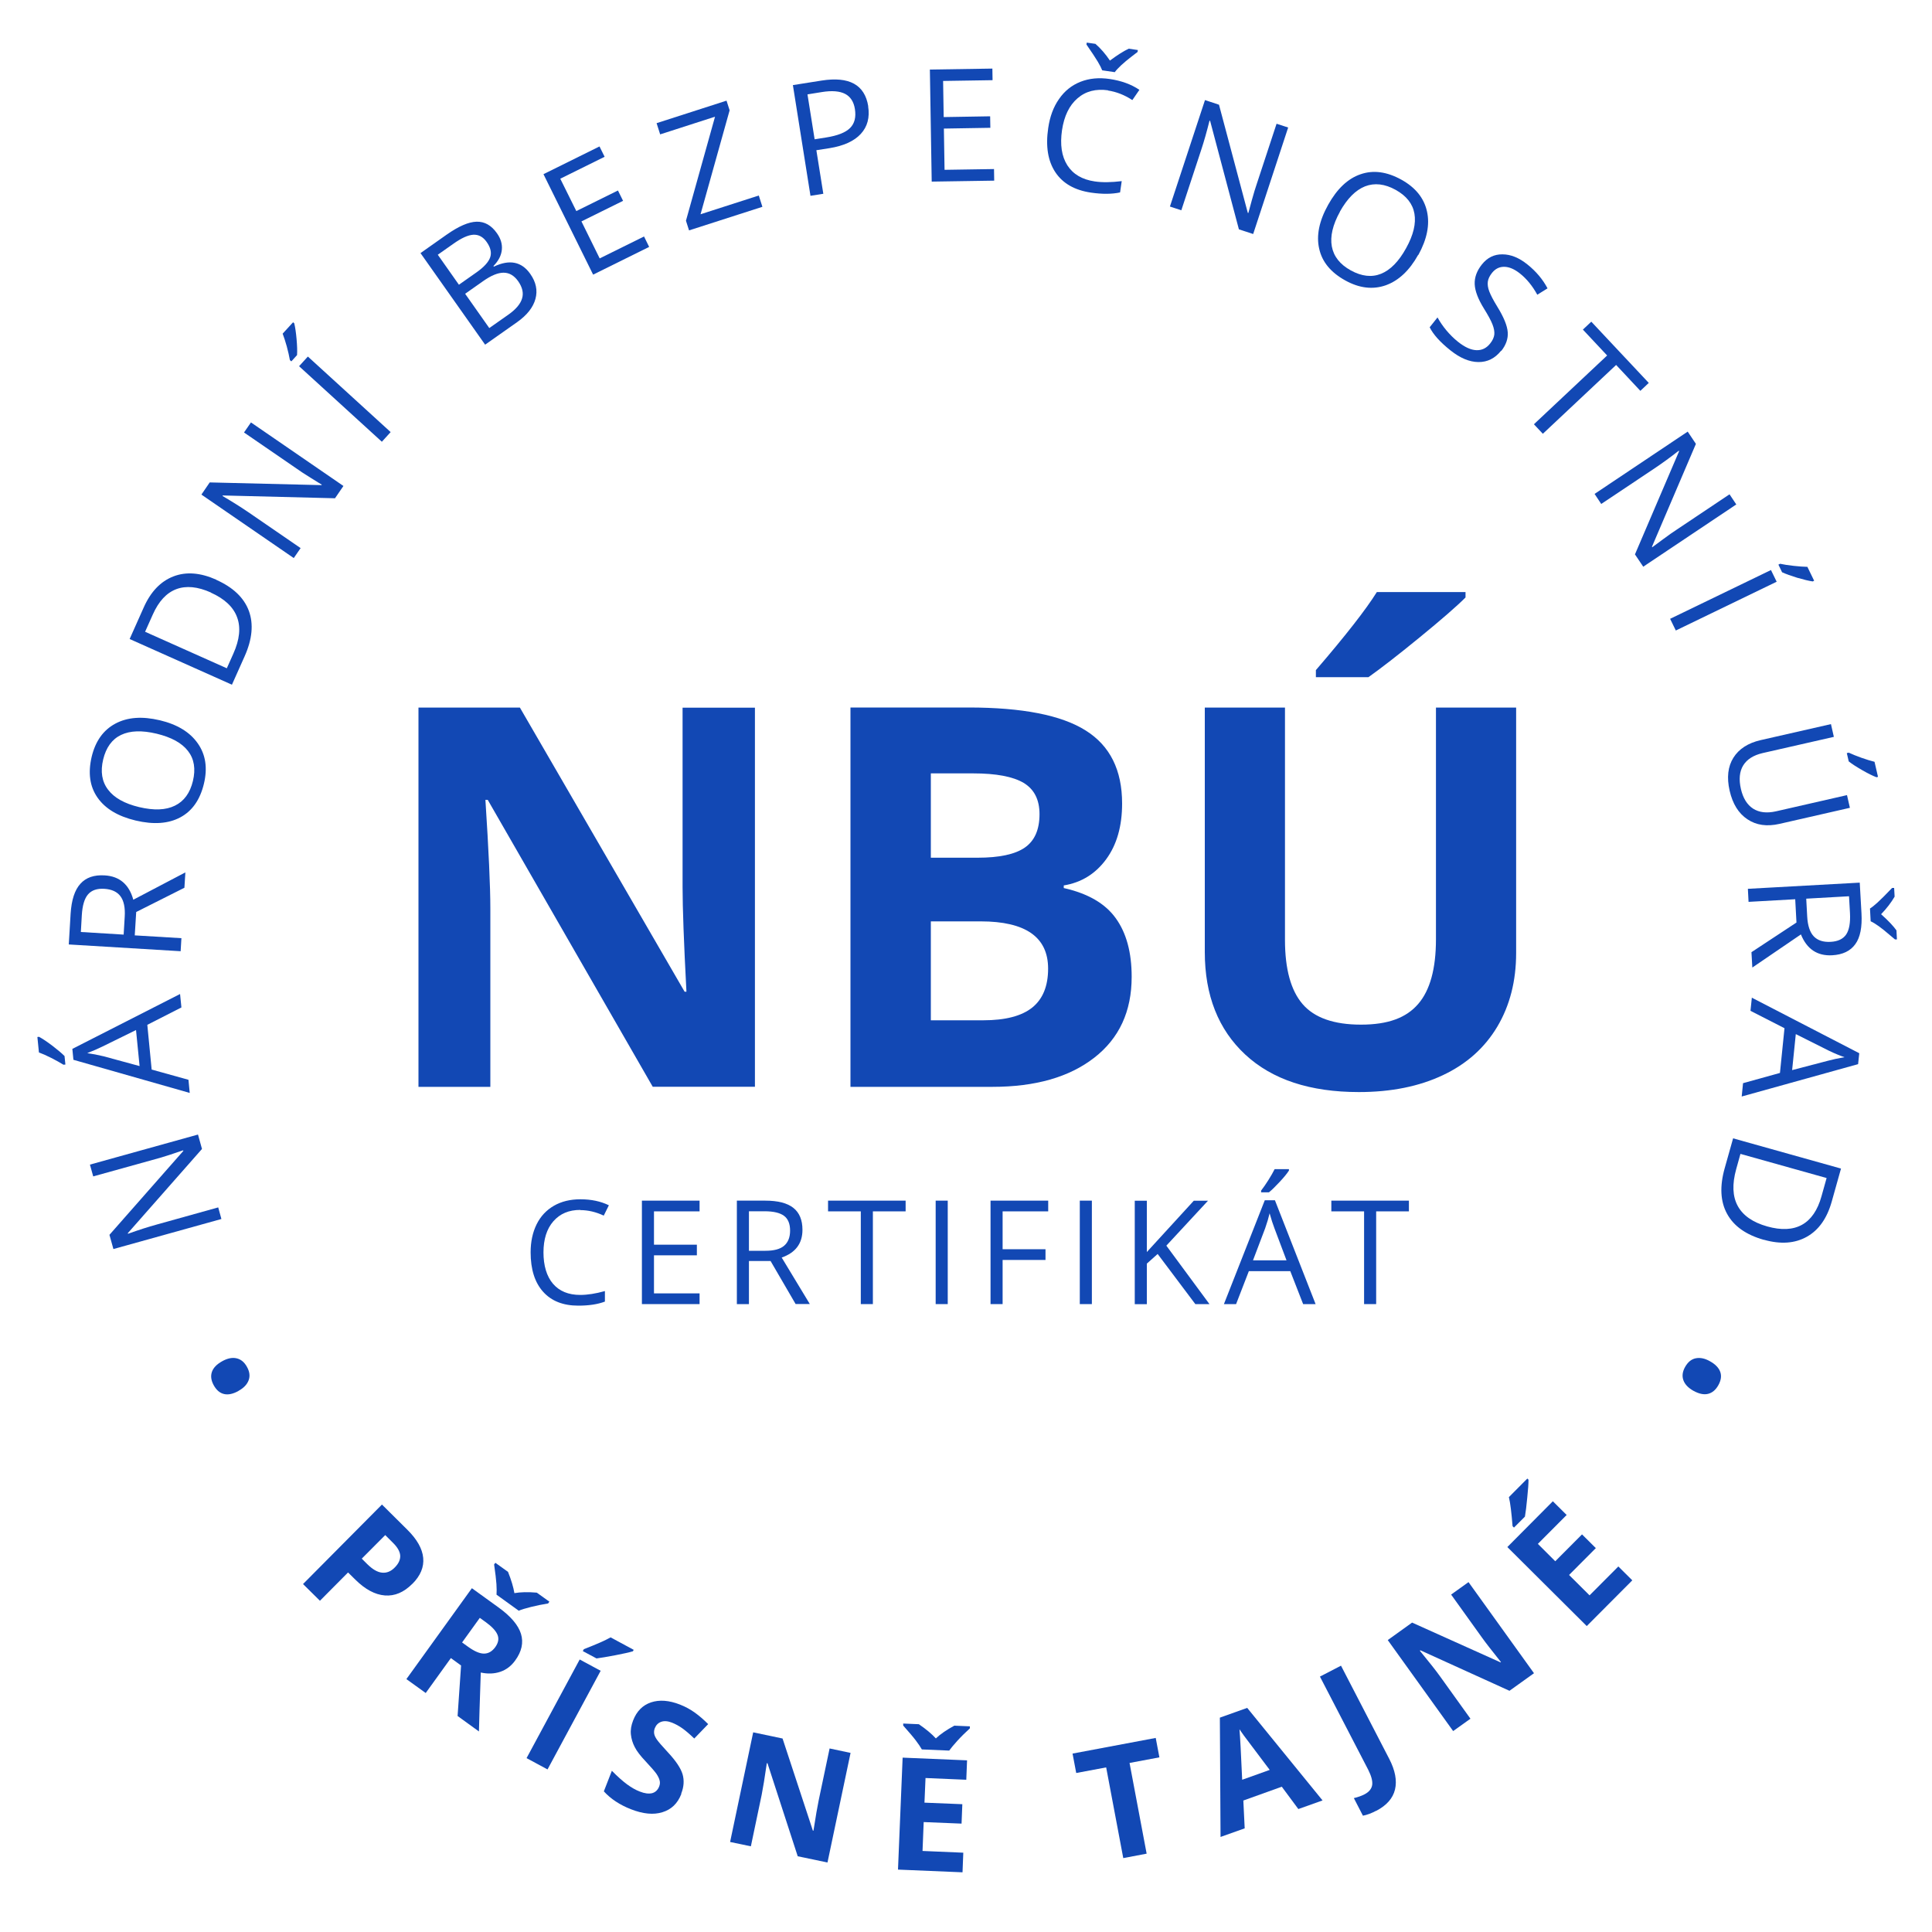 <?xml version="1.0" encoding="UTF-8"?>
<svg id="Vrstva_6_bez_čísel" data-name="Vrstva 6 bez čísel" xmlns="http://www.w3.org/2000/svg" viewBox="0 0 200 200">
  <defs>
    <style>
      .cls-1 {
        fill: #1248b4;
      }
    </style>
  </defs>
  <g>
    <path class="cls-1" d="M24.69,143.99c-.56.31-1.06.42-1.49.32-.44-.1-.79-.4-1.07-.9-.27-.49-.34-.94-.2-1.37.14-.43.49-.8,1.06-1.12.55-.31,1.05-.41,1.49-.31.45.1.81.39,1.08.88.28.49.34.96.18,1.39-.16.43-.5.8-1.05,1.1Z"/>
    <path class="cls-1" d="M20.5,117.46l.41,1.48-7.68,8.72.02.06c1.08-.39,2.08-.71,2.99-.96l6.35-1.77.33,1.2-11.18,3.11-.41-1.47,7.65-8.69-.02-.06c-.14.05-.57.19-1.31.44-.74.24-1.27.4-1.59.48l-6.41,1.78-.34-1.22,11.18-3.11Z"/>
    <path class="cls-1" d="M6.57,110.22c-.35-.22-.77-.45-1.26-.7-.49-.25-.92-.44-1.28-.57l-.16-1.6.17-.02c.37.2.82.5,1.36.91.54.41.97.77,1.28,1.08l.09.88-.2.02ZM18.78,104.29l-3.53,1.8.45,4.63,3.81,1.06.13,1.36-12.04-3.43-.11-1.13,11.15-5.68.14,1.39ZM14.08,106.63l-3.44,1.69c-.44.22-.97.45-1.61.7.52.07,1.09.18,1.71.33l3.71,1.01-.37-3.74Z"/>
    <path class="cls-1" d="M13.96,96.83l4.82.29-.08,1.35-11.58-.7.19-3.18c.09-1.42.42-2.45,1.01-3.1.58-.65,1.42-.94,2.52-.87,1.53.09,2.52.93,2.96,2.52l5.39-2.83-.1,1.59-4.99,2.51-.15,2.42ZM12.8,96.76l.11-1.85c.06-.95-.09-1.66-.44-2.13-.35-.47-.9-.72-1.66-.77-.77-.05-1.33.15-1.7.58-.37.43-.58,1.15-.64,2.14l-.1,1.75,4.43.27Z"/>
    <path class="cls-1" d="M16.54,74.56c1.81.43,3.12,1.23,3.93,2.39.82,1.16,1.03,2.55.64,4.18-.4,1.66-1.21,2.82-2.44,3.48-1.23.66-2.77.77-4.63.33-1.84-.44-3.15-1.23-3.95-2.38-.8-1.15-.99-2.55-.6-4.22.39-1.62,1.2-2.76,2.45-3.43,1.25-.67,2.78-.78,4.59-.35ZM14.4,83.55c1.53.36,2.76.32,3.71-.15.94-.46,1.56-1.31,1.86-2.55.3-1.25.13-2.29-.51-3.11-.64-.83-1.72-1.42-3.25-1.79-1.52-.36-2.74-.32-3.68.13-.94.45-1.55,1.3-1.85,2.54-.3,1.25-.13,2.3.51,3.13.63.84,1.71,1.44,3.21,1.8Z"/>
    <path class="cls-1" d="M22.38,60.02c1.75.78,2.87,1.85,3.38,3.21.5,1.36.36,2.93-.44,4.72l-1.31,2.93-10.59-4.73,1.45-3.25c.73-1.65,1.76-2.72,3.08-3.23,1.32-.51,2.8-.39,4.44.34ZM21.84,61.34c-1.38-.62-2.58-.73-3.59-.35-1.01.38-1.82,1.25-2.43,2.62l-.8,1.79,8.46,3.78.67-1.5c.66-1.47.79-2.73.39-3.79-.39-1.06-1.3-1.91-2.71-2.54Z"/>
    <path class="cls-1" d="M35.55,50.31l-.87,1.27-11.61-.29-.04.05c.99.58,1.88,1.14,2.66,1.67l5.43,3.73-.71,1.03-9.56-6.57.86-1.26,11.57.28.03-.05c-.12-.07-.52-.31-1.17-.72-.66-.41-1.12-.71-1.39-.91l-5.49-3.77.72-1.04,9.56,6.57Z"/>
    <path class="cls-1" d="M30.01,37.28c-.07-.41-.18-.88-.32-1.41-.15-.53-.29-.97-.43-1.33l1.08-1.18.12.11c.1.4.18.95.24,1.62.06.68.08,1.24.05,1.67l-.59.65-.15-.13ZM39.53,45.73l-8.57-7.82.91-1,8.57,7.82-.91,1Z"/>
    <path class="cls-1" d="M43.53,26.2l2.68-1.89c1.26-.89,2.3-1.34,3.13-1.36.83-.02,1.53.38,2.1,1.19.4.56.57,1.14.51,1.72-.06.59-.35,1.15-.87,1.68l.05.06c1.61-.77,2.87-.52,3.76.75.6.85.78,1.71.54,2.59-.24.88-.87,1.68-1.9,2.41l-3.31,2.33-6.69-9.48ZM47.5,29.48l1.82-1.28c.78-.55,1.25-1.07,1.42-1.55.17-.49.05-1.02-.36-1.6-.37-.53-.84-.78-1.38-.75-.55.03-1.23.34-2.06.93l-1.62,1.14,2.19,3.11ZM48.15,30.41l2.5,3.55,1.98-1.39c.76-.54,1.24-1.09,1.41-1.66.18-.57.04-1.17-.4-1.8-.42-.59-.92-.88-1.51-.88-.59,0-1.29.29-2.1.86l-1.89,1.33Z"/>
    <path class="cls-1" d="M67.2,25.56l-5.8,2.87-5.14-10.4,5.8-2.87.53,1.07-4.59,2.27,1.66,3.35,4.31-2.13.53,1.07-4.31,2.13,1.89,3.83,4.59-2.27.53,1.08Z"/>
    <path class="cls-1" d="M78.92,21.41l-7.59,2.44-.32-1,3.01-10.77-5.68,1.83-.37-1.16,7.24-2.33.32,1-3.01,10.76,6.03-1.94.37,1.16Z"/>
    <path class="cls-1" d="M89.87,11c.18,1.16-.07,2.11-.76,2.86-.69.75-1.77,1.24-3.25,1.48l-1.35.21.72,4.51-1.33.21-1.82-11.46,2.97-.47c2.86-.45,4.47.43,4.83,2.66ZM84.33,14.42l1.2-.19c1.18-.19,2-.51,2.47-.98.47-.47.63-1.12.5-1.96-.12-.76-.46-1.28-1.01-1.57-.56-.29-1.36-.36-2.41-.19l-1.49.24.74,4.65Z"/>
    <path class="cls-1" d="M102.92,18.7l-6.47.1-.19-11.6,6.47-.1.02,1.2-5.12.08.06,3.74,4.81-.08.02,1.19-4.81.08.07,4.27,5.12-.08.02,1.21Z"/>
    <path class="cls-1" d="M114.71,9.35c-1.26-.18-2.32.09-3.17.83-.85.73-1.38,1.83-1.6,3.29-.22,1.5-.04,2.71.55,3.64.59.92,1.53,1.48,2.83,1.67.8.12,1.73.1,2.8-.03l-.17,1.17c-.84.18-1.84.19-3.01.02-1.69-.25-2.92-.95-3.69-2.11-.77-1.16-1.02-2.68-.74-4.57.17-1.18.54-2.19,1.12-3.01.57-.83,1.31-1.42,2.21-1.78.91-.36,1.92-.46,3.05-.29,1.2.18,2.22.55,3.06,1.12l-.73,1.06c-.81-.53-1.65-.86-2.52-.99ZM112.5,4.41l.9.13c.54.47,1.04,1.05,1.5,1.73.78-.58,1.43-.99,1.95-1.23l.94.14-.03.2-.6.46c-.87.67-1.45,1.21-1.76,1.63l-1.3-.19c-.09-.23-.24-.53-.46-.9-.22-.37-.61-.96-1.17-1.77l.03-.2Z"/>
    <path class="cls-1" d="M129.71,24.22l-1.46-.48-2.98-11.23-.06-.02c-.28,1.11-.56,2.12-.86,3.02l-2.06,6.26-1.18-.39,3.63-11.02,1.45.48,2.98,11.19.06.02c.03-.14.15-.58.36-1.33.21-.75.37-1.28.48-1.59l2.08-6.32,1.2.39-3.62,11.02Z"/>
    <path class="cls-1" d="M146.81,26.38c-.9,1.62-2.02,2.67-3.35,3.15-1.34.47-2.74.31-4.2-.5-1.5-.83-2.4-1.92-2.7-3.29-.31-1.36,0-2.88.93-4.54.92-1.65,2.03-2.71,3.35-3.16,1.32-.46,2.73-.27,4.23.56,1.46.81,2.34,1.9,2.65,3.28.31,1.38,0,2.88-.89,4.51ZM138.72,21.9c-.76,1.37-1.04,2.58-.85,3.61.19,1.03.84,1.86,1.96,2.48,1.13.62,2.17.74,3.14.35.96-.39,1.83-1.27,2.59-2.65.76-1.37,1.04-2.56.86-3.58-.18-1.02-.83-1.84-1.95-2.46-1.12-.62-2.18-.74-3.16-.36-.98.39-1.84,1.26-2.6,2.61Z"/>
    <path class="cls-1" d="M155.4,36.3c-.64.8-1.42,1.19-2.36,1.18-.94-.01-1.9-.42-2.89-1.21-1.08-.86-1.79-1.66-2.15-2.39l.81-1.02c.25.45.55.9.92,1.34.37.44.76.83,1.2,1.18.7.56,1.34.85,1.91.87.57.02,1.04-.21,1.42-.69.25-.31.39-.62.43-.92.03-.3-.03-.65-.19-1.06-.16-.41-.46-.96-.89-1.65-.6-.97-.92-1.81-.95-2.51-.03-.7.22-1.39.75-2.05.56-.7,1.26-1.05,2.12-1.04.86,0,1.72.35,2.58,1.04.9.72,1.6,1.55,2.09,2.48l-1.06.66c-.5-.91-1.1-1.65-1.81-2.21-.56-.44-1.09-.67-1.6-.68s-.93.2-1.27.62c-.25.31-.4.62-.44.91-.04.29,0,.63.15,1.02s.42.91.82,1.56c.68,1.1,1.04,1.98,1.09,2.66.05.67-.18,1.32-.67,1.94Z"/>
    <path class="cls-1" d="M159.71,44.9l-.92-.98,7.58-7.12-2.51-2.68.87-.82,5.95,6.34-.87.82-2.51-2.68-7.58,7.12Z"/>
    <path class="cls-1" d="M170.11,58.67l-.86-1.28,4.57-10.68-.04-.05c-.9.71-1.75,1.32-2.54,1.85l-5.48,3.66-.69-1.04,9.64-6.45.85,1.27-4.55,10.65.03.05c.11-.09.48-.36,1.11-.82.62-.46,1.08-.78,1.36-.96l5.53-3.7.7,1.05-9.64,6.45Z"/>
    <path class="cls-1" d="M172.89,64.06l10.44-5.05.59,1.21-10.44,5.05-.59-1.21ZM184.27,58.36c.41.09.88.16,1.43.22s1.01.09,1.4.1l.7,1.44-.15.07c-.41-.06-.94-.19-1.6-.38-.65-.2-1.18-.39-1.57-.57l-.38-.79.18-.09Z"/>
    <path class="cls-1" d="M191.52,83.62l-7.32,1.67c-1.29.29-2.39.14-3.31-.48-.92-.61-1.53-1.6-1.84-2.96-.31-1.36-.18-2.5.39-3.41.57-.91,1.51-1.52,2.81-1.82l7.29-1.66.3,1.32-7.38,1.68c-.94.22-1.61.64-2,1.27-.39.63-.47,1.45-.24,2.45.22.95.64,1.63,1.26,2.03.63.4,1.41.49,2.36.28l7.36-1.68.3,1.31ZM191.37,77.91c.38.18.82.35,1.34.54.52.18.96.32,1.34.41l.36,1.56-.16.04c-.39-.15-.88-.39-1.47-.73-.59-.34-1.06-.64-1.4-.91l-.2-.86.19-.04Z"/>
    <path class="cls-1" d="M185.83,93.09l-4.82.27-.07-1.35,11.58-.64.18,3.18c.08,1.42-.13,2.49-.64,3.19-.51.71-1.31,1.09-2.4,1.15-1.53.08-2.61-.63-3.23-2.16l-5.03,3.43-.09-1.59,4.66-3.07-.13-2.42ZM186.98,93.02l.1,1.85c.05.95.28,1.64.68,2.06.4.42.98.61,1.74.57.77-.04,1.3-.3,1.62-.77.31-.47.44-1.2.39-2.2l-.1-1.75-4.43.25ZM196.08,91.91l.05.91c-.36.62-.83,1.23-1.4,1.82.73.65,1.25,1.2,1.59,1.67l.05.94h-.2s-.57-.48-.57-.48c-.83-.72-1.47-1.18-1.95-1.4l-.07-1.32c.21-.13.47-.34.79-.63.32-.29.82-.79,1.5-1.5h.2Z"/>
    <path class="cls-1" d="M180.44,112.13l3.82-1.06.47-4.63-3.52-1.8.14-1.36,11.12,5.75-.12,1.13-12.05,3.35.14-1.39ZM185.51,110.78l3.71-.97c.47-.13,1.04-.25,1.72-.37-.49-.17-1.03-.39-1.61-.67l-3.43-1.72-.38,3.73Z"/>
    <path class="cls-1" d="M182.6,128.35c-1.84-.52-3.11-1.41-3.81-2.69-.7-1.27-.78-2.85-.25-4.73l.87-3.09,11.17,3.13-.96,3.42c-.49,1.74-1.35,2.95-2.58,3.64-1.23.69-2.71.8-4.44.31ZM182.94,126.96c1.46.41,2.66.35,3.6-.17.94-.52,1.62-1.51,2.02-2.95l.53-1.89-8.92-2.5-.44,1.58c-.43,1.55-.38,2.82.16,3.81.54.99,1.56,1.7,3.05,2.12Z"/>
    <path class="cls-1" d="M177.02,140.92c.56.31.91.68,1.06,1.1.15.42.08.88-.2,1.38-.27.48-.62.78-1.06.89-.44.11-.94,0-1.51-.31-.55-.31-.9-.68-1.05-1.11-.15-.43-.09-.89.19-1.38.28-.49.64-.79,1.09-.88.45-.09.94,0,1.48.31Z"/>
  </g>
  <g>
    <path class="cls-1" d="M42.69,163.95c-.88.89-1.83,1.29-2.85,1.21-1.02-.08-2.04-.63-3.06-1.64l-.75-.74-2.91,2.93-1.75-1.73,8.17-8.23,2.63,2.61c1,.99,1.55,1.96,1.64,2.91.09.95-.28,1.85-1.13,2.7ZM37.45,161.35l.57.57c.54.53,1.04.83,1.52.88.48.05.92-.12,1.32-.53.41-.41.59-.82.57-1.24-.03-.42-.28-.86-.76-1.33l-.79-.79-2.43,2.44Z"/>
    <path class="cls-1" d="M46.67,171.65l-2.6,3.61-2-1.44,6.78-9.41,2.74,1.98c1.28.92,2.06,1.84,2.34,2.74.28.91.08,1.84-.61,2.78-.4.55-.91.94-1.52,1.15-.62.21-1.29.24-2.03.08-.11,3.14-.17,5.17-.19,6.1l-2.21-1.6.36-5.23-1.06-.77ZM47.84,170.03l.64.46c.63.45,1.17.69,1.62.69.45,0,.84-.22,1.17-.67.32-.45.4-.87.23-1.28-.17-.41-.58-.85-1.22-1.31l-.61-.44-1.83,2.54ZM56.86,165.82l-.12.17c-.62.1-1.21.22-1.77.36-.56.14-.99.27-1.27.39l-2.3-1.66c.02-.29.02-.66-.01-1.11-.03-.45-.11-1.12-.24-2.02l.13-.17,1.31.94c.34.85.56,1.59.66,2.2.63-.11,1.4-.13,2.32-.05l1.31.94Z"/>
    <path class="cls-1" d="M54.51,182l5.5-10.21,2.17,1.17-5.5,10.21-2.17-1.17ZM60.34,170.91l.1-.19c1.3-.5,2.23-.91,2.77-1.22l2.39,1.29-.08.15c-.37.11-.98.25-1.82.41-.84.16-1.49.27-1.95.33l-1.42-.76Z"/>
    <path class="cls-1" d="M70.53,185.71c-.38.98-1.03,1.61-1.96,1.89-.92.29-2.01.18-3.26-.31-1.15-.45-2.09-1.07-2.8-1.85l.83-2.13c.6.61,1.13,1.08,1.58,1.41.45.33.89.58,1.31.74.5.2.93.25,1.27.17.34-.09.59-.32.74-.7.08-.21.1-.42.04-.63-.05-.21-.17-.44-.33-.68-.17-.24-.54-.67-1.11-1.28-.54-.57-.92-1.06-1.13-1.48-.22-.42-.35-.85-.4-1.31-.05-.46.03-.94.23-1.45.37-.96.99-1.58,1.85-1.87.86-.29,1.87-.22,3.01.23.56.22,1.07.5,1.53.83.46.33.92.73,1.38,1.19l-1.44,1.49c-.48-.46-.89-.81-1.24-1.06-.34-.24-.69-.43-1.06-.58-.43-.17-.81-.2-1.12-.09-.31.11-.53.33-.66.65-.08.2-.1.4-.07.58.03.19.13.39.28.61.15.22.53.66,1.15,1.33.82.88,1.32,1.63,1.51,2.26.18.63.14,1.3-.14,2Z"/>
    <path class="cls-1" d="M85.64,192.8l-3.06-.64-3.13-9.63h-.07c-.22,1.52-.4,2.61-.53,3.26l-1.12,5.34-2.15-.45,2.39-11.35,3.04.64,3.14,9.54h.06c.23-1.48.41-2.53.54-3.14l1.13-5.37,2.17.46-2.39,11.35Z"/>
    <path class="cls-1" d="M99.63,193.82l-6.67-.28.48-11.59,6.67.28-.08,2.01-4.22-.18-.11,2.55,3.92.16-.08,2.01-3.92-.16-.12,2.99,4.22.18-.08,2.03ZM100.4,178.71v.21c-.47.43-.9.85-1.29,1.28-.39.43-.67.77-.85,1.02l-2.83-.12c-.14-.25-.35-.56-.62-.92-.27-.36-.71-.87-1.31-1.55v-.21s1.62.07,1.62.07c.76.52,1.34,1.01,1.76,1.47.46-.44,1.1-.88,1.91-1.32l1.61.07Z"/>
    <path class="cls-1" d="M118.7,191.89l-2.42.46-1.77-9.39-3.1.58-.38-2.01,8.61-1.62.38,2.01-3.09.58,1.77,9.39Z"/>
    <path class="cls-1" d="M134.41,187.28l-1.72-2.32-3.98,1.43.14,2.88-2.5.89-.07-12.35,2.83-1.01,7.8,9.58-2.5.89ZM131.44,183.22c-1.57-2.09-2.46-3.28-2.67-3.55-.2-.28-.36-.5-.46-.66.06.7.16,2.44.28,5.23l2.85-1.02Z"/>
    <path class="cls-1" d="M142.46,187.45c-.49.26-.95.43-1.37.51l-.94-1.82c.42-.1.79-.23,1.1-.39.48-.25.74-.58.8-.98.05-.41-.09-.92-.41-1.56l-5-9.65,2.18-1.13,4.99,9.64c.62,1.2.82,2.26.6,3.18-.22.91-.87,1.65-1.95,2.21Z"/>
    <path class="cls-1" d="M158.8,173.21l-2.54,1.82-9.22-4.19-.06.04c.99,1.2,1.67,2.07,2.06,2.61l3.18,4.43-1.79,1.28-6.77-9.42,2.52-1.81,9.16,4.12.04-.03c-.94-1.18-1.6-2.02-1.96-2.53l-3.2-4.46,1.8-1.29,6.77,9.42Z"/>
    <path class="cls-1" d="M168.97,163.6l-4.71,4.73-8.22-8.18,4.71-4.74,1.43,1.42-2.98,2.99,1.8,1.8,2.77-2.78,1.43,1.42-2.77,2.78,2.12,2.11,2.98-2.99,1.44,1.43ZM156.73,158.14l-.15-.15c-.11-1.39-.23-2.39-.38-3.01l1.91-1.92.12.12c0,.39-.04,1.01-.13,1.86-.08.85-.16,1.51-.24,1.96l-1.14,1.14Z"/>
  </g>
  <g>
    <path class="cls-1" d="M78.15,112.5h-10.58l-17.08-29.7h-.24c.34,5.25.51,8.99.51,11.23v18.48h-7.44v-39.26h10.5l17.05,29.41h.19c-.27-5.1-.4-8.71-.4-10.82v-18.58h7.49v39.26Z"/>
    <path class="cls-1" d="M88.04,73.24h12.22c5.57,0,9.61.79,12.13,2.38,2.52,1.58,3.77,4.1,3.77,7.56,0,2.35-.55,4.27-1.65,5.77-1.1,1.5-2.56,2.41-4.39,2.71v.27c2.49.56,4.28,1.59,5.38,3.12,1.1,1.52,1.65,3.54,1.65,6.07,0,3.58-1.29,6.37-3.88,8.38-2.59,2.01-6.1,3.01-10.54,3.01h-14.69v-39.26ZM96.36,88.79h4.83c2.26,0,3.89-.35,4.9-1.05,1.01-.7,1.52-1.85,1.52-3.46,0-1.5-.55-2.58-1.65-3.24-1.1-.65-2.84-.98-5.22-.98h-4.38v8.73ZM96.36,95.39v10.23h5.42c2.29,0,3.98-.44,5.08-1.32,1.09-.88,1.64-2.22,1.64-4.03,0-3.26-2.33-4.89-6.98-4.89h-5.16Z"/>
    <path class="cls-1" d="M156.95,73.24v25.41c0,2.9-.65,5.44-1.95,7.63-1.3,2.18-3.17,3.86-5.63,5.02-2.45,1.16-5.35,1.75-8.7,1.75-5.05,0-8.97-1.29-11.76-3.88-2.79-2.59-4.19-6.13-4.19-10.62v-25.3h8.3v24.04c0,3.03.61,5.25,1.83,6.66,1.22,1.41,3.23,2.12,6.04,2.12s4.69-.71,5.92-2.14c1.23-1.42,1.84-3.66,1.84-6.7v-23.98h8.3ZM136.22,70.1v-.73c3.08-3.58,5.18-6.27,6.31-8.08h9.18v.56c-.93.93-2.52,2.31-4.77,4.15-2.25,1.84-4.01,3.2-5.28,4.1h-5.45Z"/>
  </g>
  <g>
    <path class="cls-1" d="M60.07,125.25c-1.18,0-2.1.39-2.79,1.18-.68.78-1.02,1.86-1.02,3.22s.33,2.48.99,3.25c.66.76,1.59,1.15,2.81,1.15.75,0,1.6-.13,2.56-.4v1.09c-.74.28-1.66.42-2.75.42-1.58,0-2.79-.48-3.65-1.44-.86-.96-1.29-2.32-1.29-4.08,0-1.1.21-2.07.62-2.9.41-.83,1.01-1.47,1.79-1.92.78-.45,1.69-.67,2.75-.67,1.12,0,2.1.21,2.94.62l-.53,1.07c-.81-.38-1.62-.57-2.43-.57Z"/>
    <path class="cls-1" d="M72.42,135h-5.97v-10.71h5.97v1.11h-4.72v3.45h4.44v1.1h-4.44v3.94h4.72v1.11Z"/>
    <path class="cls-1" d="M77.53,130.55v4.45h-1.25v-10.71h2.94c1.31,0,2.28.25,2.91.75.63.5.94,1.26.94,2.27,0,1.42-.72,2.37-2.15,2.87l2.91,4.81h-1.47l-2.59-4.45h-2.23ZM77.53,129.48h1.71c.88,0,1.52-.17,1.93-.52.41-.35.62-.87.62-1.57s-.21-1.22-.63-1.53-1.09-.47-2.01-.47h-1.62v4.09Z"/>
    <path class="cls-1" d="M90.36,135h-1.25v-9.6h-3.39v-1.11h8.03v1.11h-3.39v9.6Z"/>
    <path class="cls-1" d="M96.86,135v-10.71h1.25v10.71h-1.25Z"/>
    <path class="cls-1" d="M103.79,135h-1.25v-10.71h5.97v1.11h-4.72v3.92h4.44v1.11h-4.44v4.58Z"/>
    <path class="cls-1" d="M111.78,135v-10.71h1.25v10.71h-1.25Z"/>
    <path class="cls-1" d="M125.2,135h-1.46l-3.9-5.19-1.12,1v4.2h-1.25v-10.71h1.25v5.31l4.86-5.31h1.47l-4.31,4.65,4.47,6.06Z"/>
    <path class="cls-1" d="M134.9,135l-1.33-3.41h-4.29l-1.32,3.41h-1.26l4.23-10.75h1.05l4.21,10.75h-1.29ZM133.18,130.47l-1.25-3.32c-.16-.42-.33-.93-.5-1.55-.11.47-.26.98-.46,1.55l-1.26,3.32h3.46ZM130.55,123.25c.23-.3.49-.67.76-1.1.27-.43.48-.8.64-1.12h1.48v.15c-.21.32-.53.71-.96,1.17s-.79.82-1.11,1.08h-.81v-.18Z"/>
    <path class="cls-1" d="M142.46,135h-1.25v-9.6h-3.39v-1.11h8.03v1.11h-3.39v9.6Z"/>
  </g>
</svg>